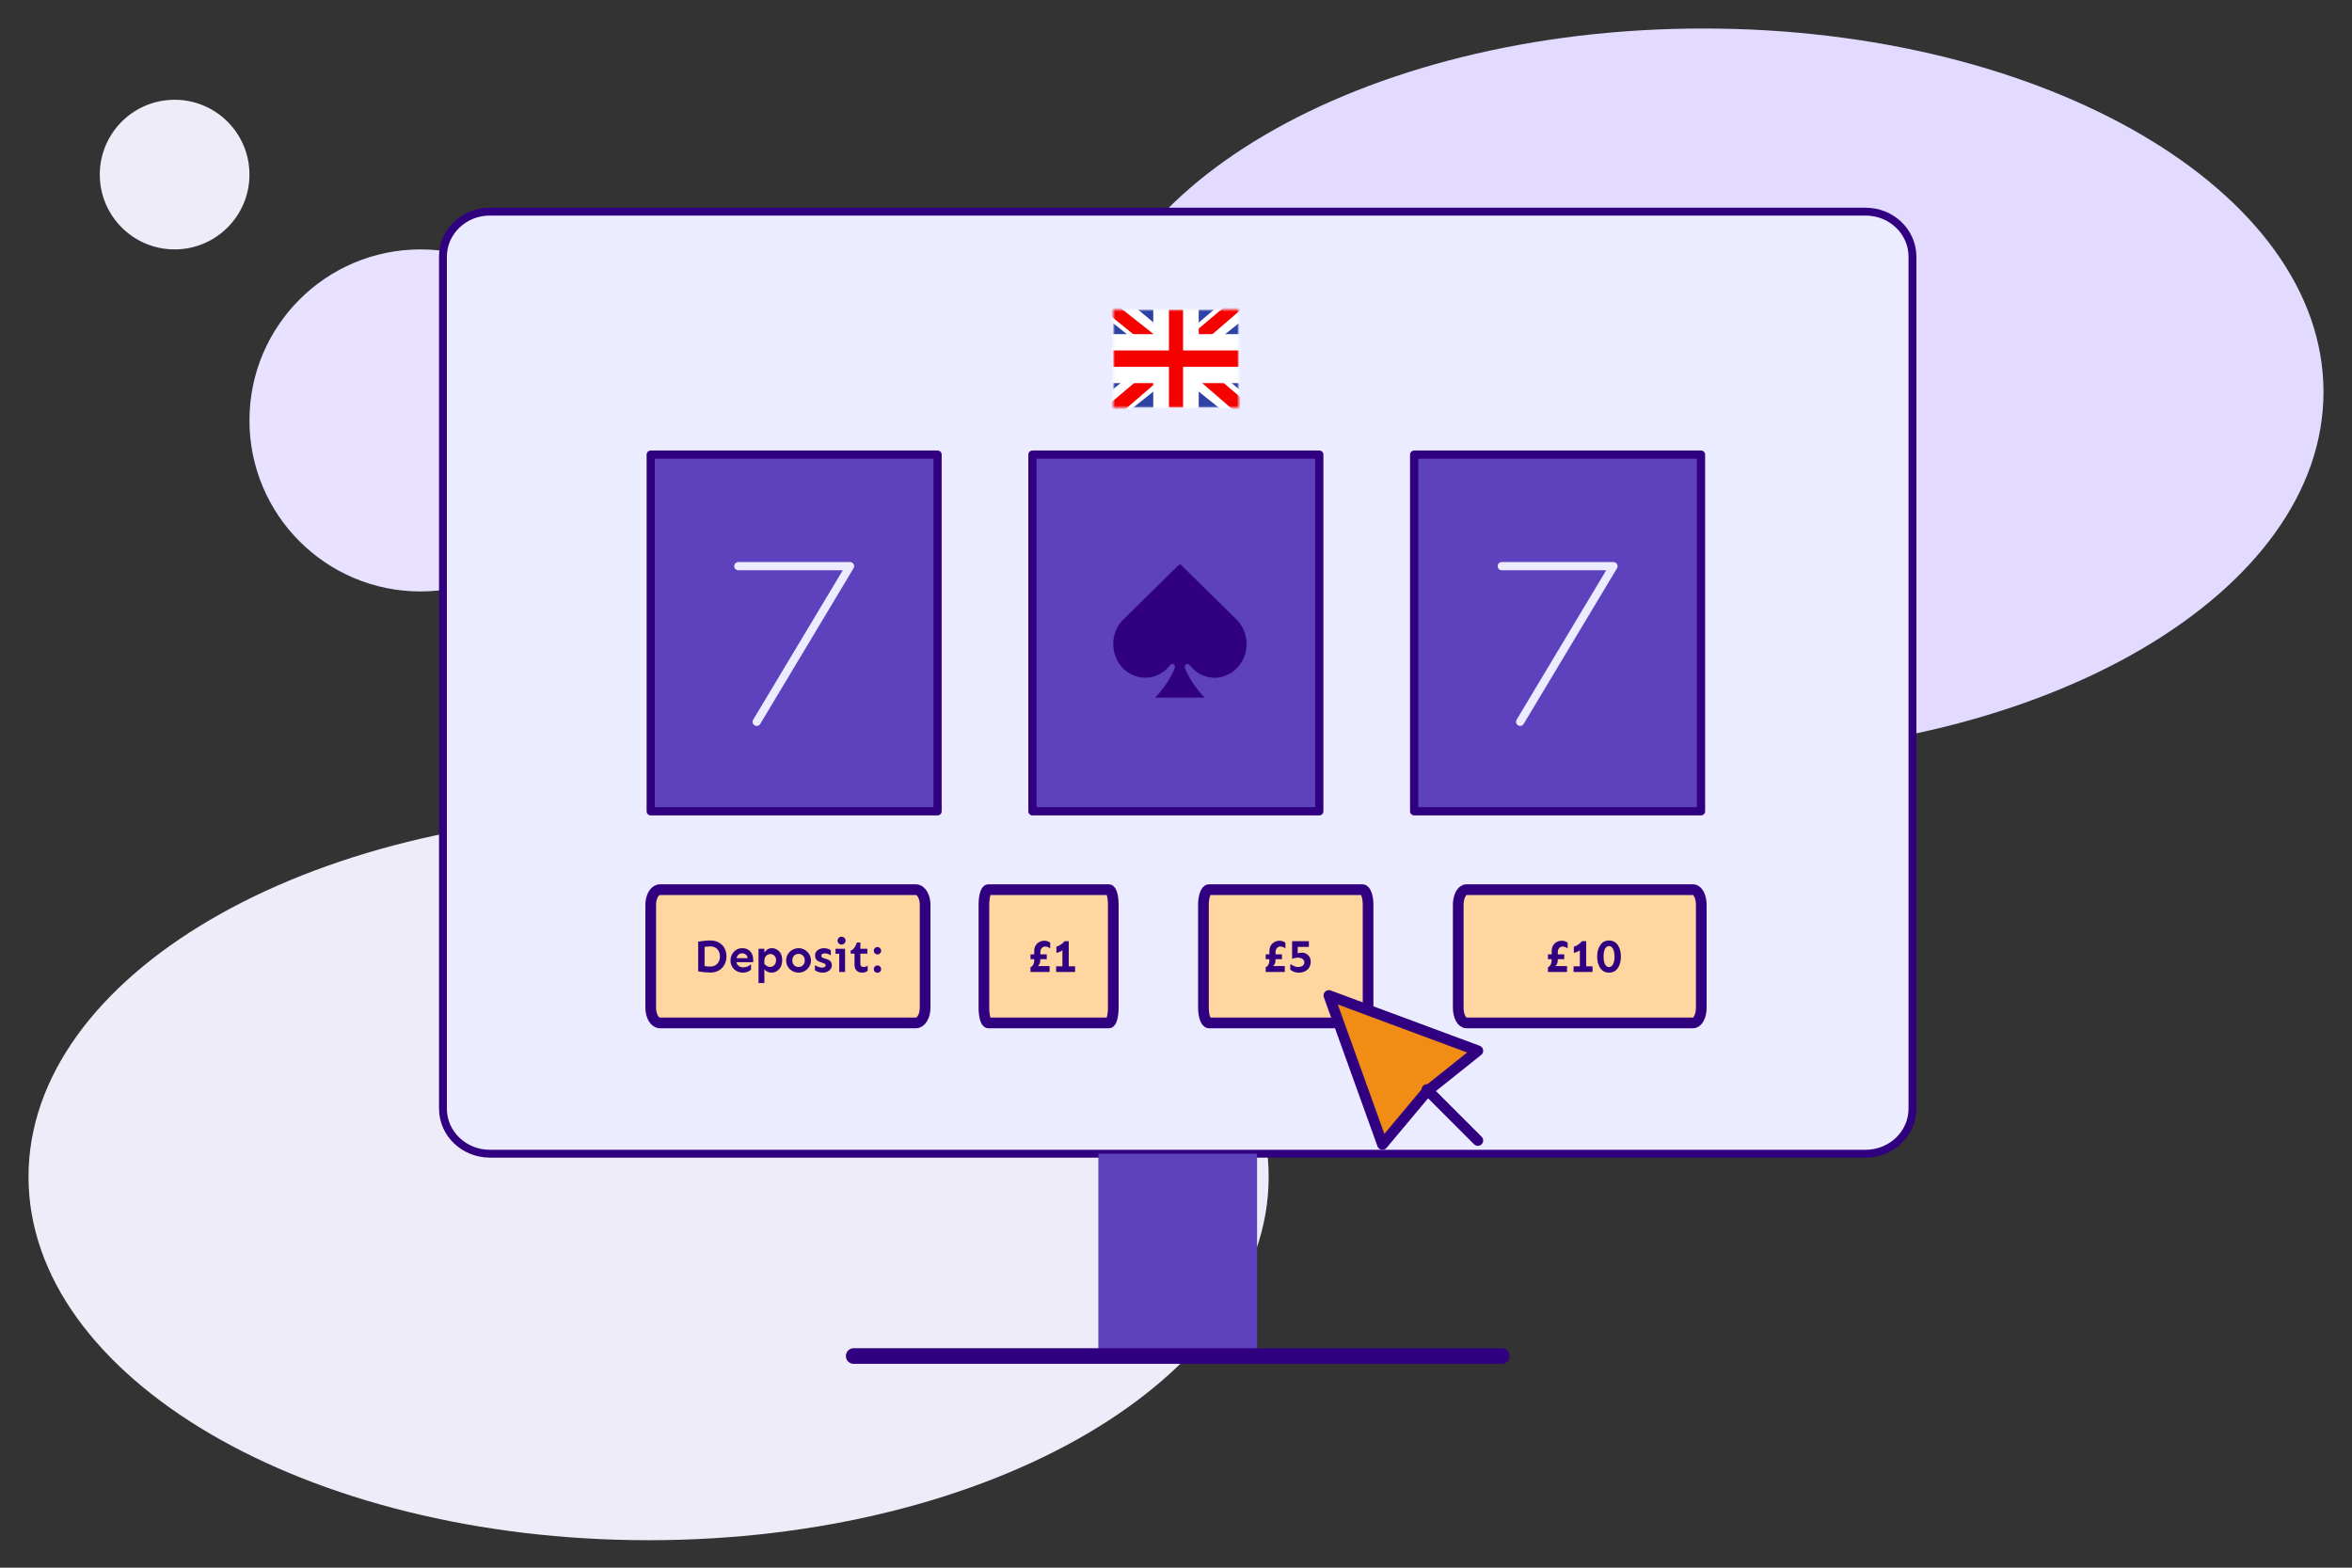 <svg width="600" height="400" viewBox="0 0 600 400" fill="none" xmlns="http://www.w3.org/2000/svg">
<rect x="0" y="0" width="600" height="400" fill="#333333" stroke="none"/>
<path d="M165.455 207.534C78.094 207.534 7.273 249.049 7.273 300.261C7.273 351.473 78.094 392.988 165.455 392.988C252.816 392.988 323.637 351.473 323.637 300.261C323.637 249.049 252.816 207.534 165.455 207.534Z" fill="#EFECF9"/>
<path d="M434.545 7.272C347.183 7.272 276.363 48.787 276.363 99.999C276.363 151.211 347.183 192.727 434.545 192.727C521.906 192.727 592.727 151.211 592.727 99.999C592.727 48.787 521.906 7.272 434.545 7.272Z" fill="#E3DAFF"/>
<path d="M44.546 25.455C34.002 25.455 25.455 34.002 25.455 44.546C25.455 55.089 34.002 63.637 44.546 63.637C55.089 63.637 63.637 55.089 63.637 44.546C63.637 34.002 55.089 25.455 44.546 25.455Z" fill="#EFECF9"/>
<path d="M107.273 63.637C83.173 63.637 63.636 83.174 63.636 107.274C63.636 131.373 83.173 150.91 107.273 150.91C131.373 150.91 150.909 131.373 150.909 107.274C150.909 83.174 131.373 63.637 107.273 63.637Z" fill="#E8E1FF"/>
<path d="M475.913 54H124.958C118.354 54 113 59.143 113 65.487V282.883C113 289.225 118.354 294.369 124.958 294.369H475.913C482.518 294.369 487.872 289.225 487.872 282.883V65.487C487.872 59.143 482.518 54 475.913 54Z" fill="#EBECFF" stroke="#310080" stroke-width="2" stroke-linecap="round" stroke-linejoin="round"/>
<path d="M320.68 294.375V346H280.191V294.375" fill="#5D41BD"/>
<path d="M217.787 345.992H383.083" stroke="#310080" stroke-width="4" stroke-linecap="round" stroke-linejoin="round"/>
<path d="M233.667 227H168.333C167.045 227 166 228.73 166 230.864V257.136C166 259.27 167.045 261 168.333 261H233.667C234.955 261 236 259.27 236 257.136V230.864C236 228.73 234.955 227 233.667 227Z" fill="#FFD6A0" stroke="#310080" stroke-width="2.724"/>
<path d="M282.9 227H252.1C251.492 227 251 228.73 251 230.864V257.136C251 259.27 251.492 261 252.1 261H282.9C283.508 261 284 259.27 284 257.136V230.864C284 228.73 283.508 227 282.9 227Z" fill="#FFD6A0" stroke="#310080" stroke-width="2.724"/>
<path d="M347.6 227H308.4C307.627 227 307 228.73 307 230.864V257.136C307 259.27 307.627 261 308.4 261H347.6C348.373 261 349 259.27 349 257.136V230.864C349 228.73 348.373 227 347.6 227Z" fill="#FFD6A0" stroke="#310080" stroke-width="2.724"/>
<path d="M431.933 227H374.067C372.925 227 372 228.73 372 230.864V257.136C372 259.27 372.925 261 374.067 261H431.933C433.075 261 434 259.27 434 257.136V230.864C434 228.73 433.075 227 431.933 227Z" fill="#FFD6A0" stroke="#310080" stroke-width="2.724"/>
<path d="M181.242 248.141C180.883 248.141 180.523 248.129 180.164 248.105C179.805 248.082 179.453 248.047 179.109 248C178.766 247.945 178.434 247.891 178.113 247.836V240.266C178.605 240.18 179.102 240.109 179.602 240.055C180.109 239.992 180.629 239.961 181.16 239.961C181.988 239.961 182.715 240.129 183.34 240.465C183.965 240.801 184.449 241.27 184.793 241.871C185.145 242.473 185.32 243.18 185.32 243.992C185.32 244.57 185.227 245.113 185.039 245.621C184.852 246.121 184.582 246.562 184.23 246.945C183.879 247.32 183.449 247.613 182.941 247.824C182.441 248.035 181.875 248.141 181.242 248.141ZM181.195 246.617C181.711 246.617 182.152 246.504 182.52 246.277C182.887 246.051 183.168 245.746 183.363 245.363C183.559 244.973 183.656 244.535 183.656 244.051C183.656 243.551 183.559 243.109 183.363 242.727C183.168 242.336 182.887 242.031 182.52 241.812C182.152 241.594 181.711 241.484 181.195 241.484C180.961 241.484 180.715 241.496 180.457 241.52C180.207 241.543 179.969 241.574 179.742 241.613V246.488C179.977 246.535 180.219 246.57 180.469 246.594C180.727 246.609 180.969 246.617 181.195 246.617ZM189.527 248.176C189.09 248.176 188.68 248.102 188.297 247.953C187.914 247.797 187.574 247.582 187.277 247.309C186.988 247.035 186.762 246.711 186.598 246.336C186.434 245.961 186.352 245.551 186.352 245.105C186.352 244.527 186.48 244 186.738 243.523C186.996 243.039 187.352 242.652 187.805 242.363C188.258 242.074 188.773 241.93 189.352 241.93C189.93 241.93 190.426 242.055 190.84 242.305C191.262 242.555 191.582 242.902 191.801 243.348C192.027 243.785 192.141 244.293 192.141 244.871V245.504H187.723V244.484H190.711C190.695 244.195 190.617 243.961 190.477 243.781C190.336 243.594 190.164 243.457 189.961 243.371C189.758 243.277 189.543 243.23 189.316 243.23C189.012 243.23 188.746 243.309 188.52 243.465C188.301 243.621 188.129 243.84 188.004 244.121C187.879 244.402 187.816 244.73 187.816 245.105C187.816 245.441 187.891 245.738 188.039 245.996C188.188 246.254 188.395 246.457 188.66 246.605C188.934 246.754 189.242 246.828 189.586 246.828C190.023 246.828 190.414 246.742 190.758 246.57C191.109 246.398 191.387 246.223 191.59 246.043V247.426C191.473 247.535 191.309 247.648 191.098 247.766C190.887 247.883 190.645 247.98 190.371 248.059C190.105 248.137 189.824 248.176 189.527 248.176ZM193.5 250.812V242.082H194.988V243.078C195.16 242.758 195.41 242.488 195.738 242.27C196.066 242.043 196.449 241.93 196.887 241.93C197.363 241.93 197.801 242.051 198.199 242.293C198.605 242.527 198.93 242.871 199.172 243.324C199.414 243.777 199.535 244.336 199.535 245C199.535 245.656 199.41 246.223 199.16 246.699C198.918 247.168 198.586 247.531 198.164 247.789C197.75 248.047 197.289 248.176 196.781 248.176C196.453 248.176 196.125 248.098 195.797 247.941C195.477 247.777 195.207 247.574 194.988 247.332V250.812H193.5ZM196.477 246.723C196.789 246.723 197.055 246.641 197.273 246.477C197.5 246.312 197.676 246.098 197.801 245.832C197.926 245.566 197.988 245.289 197.988 245C197.988 244.695 197.926 244.426 197.801 244.191C197.676 243.957 197.504 243.77 197.285 243.629C197.066 243.488 196.809 243.418 196.512 243.418C196.254 243.418 196.008 243.488 195.773 243.629C195.539 243.762 195.348 243.953 195.199 244.203C195.059 244.453 194.988 244.754 194.988 245.105V245.961C195.207 246.18 195.438 246.363 195.68 246.512C195.922 246.652 196.188 246.723 196.477 246.723ZM203.707 248.176C203.277 248.176 202.871 248.098 202.488 247.941C202.113 247.777 201.777 247.555 201.48 247.273C201.184 246.992 200.953 246.664 200.789 246.289C200.625 245.906 200.543 245.496 200.543 245.059C200.543 244.621 200.625 244.215 200.789 243.84C200.953 243.457 201.184 243.125 201.48 242.844C201.777 242.555 202.113 242.332 202.488 242.176C202.871 242.012 203.277 241.93 203.707 241.93C204.137 241.93 204.543 242.012 204.926 242.176C205.309 242.332 205.645 242.555 205.934 242.844C206.23 243.125 206.461 243.457 206.625 243.84C206.797 244.215 206.883 244.621 206.883 245.059C206.883 245.496 206.797 245.906 206.625 246.289C206.461 246.664 206.23 246.992 205.934 247.273C205.645 247.555 205.309 247.777 204.926 247.941C204.543 248.098 204.137 248.176 203.707 248.176ZM203.707 246.734C203.996 246.734 204.258 246.672 204.492 246.547C204.734 246.414 204.93 246.223 205.078 245.973C205.227 245.715 205.301 245.41 205.301 245.059C205.301 244.691 205.227 244.383 205.078 244.133C204.93 243.883 204.734 243.695 204.492 243.57C204.258 243.438 203.996 243.371 203.707 243.371C203.434 243.371 203.172 243.438 202.922 243.57C202.68 243.695 202.484 243.883 202.336 244.133C202.195 244.383 202.125 244.691 202.125 245.059C202.125 245.41 202.195 245.715 202.336 245.973C202.484 246.223 202.68 246.414 202.922 246.547C203.172 246.672 203.434 246.734 203.707 246.734ZM209.906 248.176C209.641 248.176 209.379 248.145 209.121 248.082C208.863 248.027 208.625 247.953 208.406 247.859C208.195 247.766 208.023 247.672 207.891 247.578V246.277C208.039 246.379 208.219 246.477 208.43 246.57C208.641 246.664 208.859 246.742 209.086 246.805C209.312 246.859 209.52 246.887 209.707 246.887C210.004 246.887 210.23 246.832 210.387 246.723C210.551 246.613 210.633 246.465 210.633 246.277C210.633 246.129 210.566 246.012 210.434 245.926C210.301 245.84 210.105 245.754 209.848 245.668L209.121 245.41C208.676 245.262 208.363 245.051 208.184 244.777C208.012 244.504 207.926 244.18 207.926 243.805C207.926 243.43 208.02 243.105 208.207 242.832C208.402 242.551 208.672 242.332 209.016 242.176C209.367 242.012 209.762 241.93 210.199 241.93C210.566 241.93 210.906 241.984 211.219 242.094C211.539 242.195 211.781 242.32 211.945 242.469V243.781C211.766 243.656 211.539 243.535 211.266 243.418C211 243.301 210.719 243.242 210.422 243.242C210.141 243.242 209.918 243.305 209.754 243.43C209.59 243.555 209.508 243.703 209.508 243.875C209.508 244 209.555 244.117 209.648 244.227C209.75 244.328 209.93 244.418 210.188 244.496L210.855 244.719C211.316 244.852 211.656 245.051 211.875 245.316C212.094 245.574 212.203 245.895 212.203 246.277C212.203 246.637 212.098 246.961 211.887 247.25C211.684 247.539 211.406 247.766 211.055 247.93C210.711 248.094 210.328 248.176 209.906 248.176ZM214.688 241.016C214.406 241.016 214.164 240.914 213.961 240.711C213.758 240.508 213.656 240.273 213.656 240.008C213.656 239.727 213.758 239.488 213.961 239.293C214.164 239.098 214.406 239 214.688 239C214.875 239 215.047 239.047 215.203 239.141C215.359 239.227 215.484 239.348 215.578 239.504C215.672 239.652 215.719 239.82 215.719 240.008C215.719 240.18 215.672 240.344 215.578 240.5C215.484 240.656 215.359 240.781 215.203 240.875C215.047 240.969 214.875 241.016 214.688 241.016ZM214.09 248V242.082H215.578V248H214.09ZM213.141 243.348V242.082H215.578V243.348H213.141ZM219.867 248.176C219.516 248.176 219.195 248.098 218.906 247.941C218.625 247.785 218.402 247.566 218.238 247.285C218.074 246.996 217.992 246.656 217.992 246.266V243.324H217.008V242.562C217.391 242.43 217.703 242.184 217.945 241.824C218.195 241.465 218.414 241.016 218.602 240.477H219.48V242.082H221.262V243.324H219.48V245.879C219.48 246.145 219.547 246.355 219.68 246.512C219.82 246.66 220.023 246.734 220.289 246.734C220.523 246.734 220.727 246.699 220.898 246.629C221.07 246.559 221.223 246.484 221.355 246.406V247.672C221.215 247.82 221.016 247.941 220.758 248.035C220.508 248.129 220.211 248.176 219.867 248.176ZM223.84 243.523C223.582 243.523 223.359 243.434 223.172 243.254C222.992 243.066 222.902 242.848 222.902 242.598C222.902 242.332 222.992 242.109 223.172 241.93C223.359 241.742 223.582 241.648 223.84 241.648C224.098 241.648 224.316 241.742 224.496 241.93C224.684 242.109 224.777 242.332 224.777 242.598C224.777 242.848 224.684 243.066 224.496 243.254C224.316 243.434 224.098 243.523 223.84 243.523ZM223.84 248.211C223.582 248.211 223.359 248.121 223.172 247.941C222.992 247.754 222.902 247.535 222.902 247.285C222.902 247.02 222.992 246.797 223.172 246.617C223.359 246.43 223.582 246.336 223.84 246.336C224.098 246.336 224.316 246.43 224.496 246.617C224.684 246.797 224.777 247.02 224.777 247.285C224.777 247.535 224.684 247.754 224.496 247.941C224.316 248.121 224.098 248.211 223.84 248.211Z" fill="#310080"/>
<path d="M262.879 248V246.793C263.074 246.73 263.242 246.609 263.383 246.43C263.523 246.25 263.633 246.043 263.711 245.809C263.789 245.566 263.828 245.324 263.828 245.082V242.738C263.828 242.137 263.953 241.637 264.203 241.238C264.453 240.832 264.773 240.531 265.164 240.336C265.562 240.133 265.98 240.031 266.418 240.031C266.746 240.031 267.043 240.086 267.309 240.195C267.582 240.297 267.781 240.414 267.906 240.547V241.988C267.75 241.855 267.555 241.742 267.32 241.648C267.086 241.547 266.84 241.5 266.582 241.508C266.395 241.508 266.207 241.562 266.02 241.672C265.84 241.781 265.691 241.941 265.574 242.152C265.457 242.363 265.398 242.625 265.398 242.938V244.977C265.398 245.305 265.34 245.602 265.223 245.867C265.113 246.125 264.961 246.336 264.766 246.5H267.754V248H262.879ZM262.891 244.73V243.5H267.027V244.73H262.891ZM271.023 248V242.457C270.789 242.652 270.535 242.801 270.262 242.902C269.996 243.004 269.738 243.082 269.488 243.137V241.555C269.879 241.438 270.258 241.254 270.625 241.004C271 240.754 271.312 240.469 271.562 240.148H272.641V248H271.023ZM269.418 248V246.559H274.258V248H269.418Z" fill="#310080"/>
<path d="M322.879 248V246.793C323.074 246.73 323.242 246.609 323.383 246.43C323.523 246.25 323.633 246.043 323.711 245.809C323.789 245.566 323.828 245.324 323.828 245.082V242.738C323.828 242.137 323.953 241.637 324.203 241.238C324.453 240.832 324.773 240.531 325.164 240.336C325.562 240.133 325.98 240.031 326.418 240.031C326.746 240.031 327.043 240.086 327.309 240.195C327.582 240.297 327.781 240.414 327.906 240.547V241.988C327.75 241.855 327.555 241.742 327.32 241.648C327.086 241.547 326.84 241.5 326.582 241.508C326.395 241.508 326.207 241.562 326.02 241.672C325.84 241.781 325.691 241.941 325.574 242.152C325.457 242.363 325.398 242.625 325.398 242.938V244.977C325.398 245.305 325.34 245.602 325.223 245.867C325.113 246.125 324.961 246.336 324.766 246.5H327.754V248H322.879ZM322.891 244.73V243.5H327.027V244.73H322.891ZM331.352 248.176C331.008 248.176 330.695 248.137 330.414 248.059C330.133 247.98 329.887 247.883 329.676 247.766C329.473 247.648 329.301 247.535 329.16 247.426V245.973C329.348 246.082 329.539 246.195 329.734 246.312C329.938 246.43 330.152 246.531 330.379 246.617C330.613 246.695 330.863 246.734 331.129 246.734C331.441 246.734 331.719 246.691 331.961 246.605C332.211 246.512 332.402 246.379 332.535 246.207C332.676 246.027 332.746 245.805 332.746 245.539C332.746 245.297 332.676 245.086 332.535 244.906C332.395 244.727 332.203 244.59 331.961 244.496C331.719 244.395 331.441 244.344 331.129 244.344C330.832 244.344 330.559 244.375 330.309 244.438C330.066 244.492 329.836 244.559 329.617 244.637V240.148H333.895V241.602H331.047V243.254C331.18 243.199 331.34 243.156 331.527 243.125C331.715 243.086 331.914 243.066 332.125 243.066C332.523 243.066 332.891 243.164 333.227 243.359C333.562 243.547 333.836 243.812 334.047 244.156C334.258 244.492 334.363 244.891 334.363 245.352C334.363 245.953 334.227 246.465 333.953 246.887C333.688 247.309 333.324 247.629 332.863 247.848C332.41 248.066 331.906 248.176 331.352 248.176Z" fill="#310080"/>
<path d="M394.879 248V246.793C395.074 246.73 395.242 246.609 395.383 246.43C395.523 246.25 395.633 246.043 395.711 245.809C395.789 245.566 395.828 245.324 395.828 245.082V242.738C395.828 242.137 395.953 241.637 396.203 241.238C396.453 240.832 396.773 240.531 397.164 240.336C397.562 240.133 397.98 240.031 398.418 240.031C398.746 240.031 399.043 240.086 399.309 240.195C399.582 240.297 399.781 240.414 399.906 240.547V241.988C399.75 241.855 399.555 241.742 399.32 241.648C399.086 241.547 398.84 241.5 398.582 241.508C398.395 241.508 398.207 241.562 398.02 241.672C397.84 241.781 397.691 241.941 397.574 242.152C397.457 242.363 397.398 242.625 397.398 242.938V244.977C397.398 245.305 397.34 245.602 397.223 245.867C397.113 246.125 396.961 246.336 396.766 246.5H399.754V248H394.879ZM394.891 244.73V243.5H399.027V244.73H394.891ZM403.023 248V242.457C402.789 242.652 402.535 242.801 402.262 242.902C401.996 243.004 401.738 243.082 401.488 243.137V241.555C401.879 241.438 402.258 241.254 402.625 241.004C403 240.754 403.312 240.469 403.562 240.148H404.641V248H403.023ZM401.418 248V246.559H406.258V248H401.418ZM410.465 248.176C409.965 248.176 409.523 248.07 409.141 247.859C408.766 247.641 408.453 247.344 408.203 246.969C407.953 246.586 407.762 246.148 407.629 245.656C407.504 245.156 407.441 244.629 407.441 244.074C407.441 243.504 407.504 242.973 407.629 242.48C407.762 241.988 407.953 241.555 408.203 241.18C408.453 240.797 408.766 240.5 409.141 240.289C409.523 240.078 409.965 239.973 410.465 239.973C410.973 239.973 411.414 240.078 411.789 240.289C412.172 240.5 412.488 240.797 412.738 241.18C412.988 241.555 413.176 241.988 413.301 242.48C413.426 242.973 413.488 243.504 413.488 244.074C413.488 244.629 413.426 245.156 413.301 245.656C413.176 246.148 412.988 246.586 412.738 246.969C412.488 247.344 412.172 247.641 411.789 247.859C411.414 248.07 410.973 248.176 410.465 248.176ZM410.465 246.746C410.699 246.746 410.902 246.68 411.074 246.547C411.254 246.414 411.402 246.227 411.52 245.984C411.637 245.742 411.723 245.461 411.777 245.141C411.84 244.812 411.871 244.457 411.871 244.074C411.871 243.691 411.84 243.34 411.777 243.02C411.723 242.691 411.637 242.406 411.52 242.164C411.402 241.922 411.254 241.734 411.074 241.602C410.902 241.461 410.699 241.391 410.465 241.391C410.23 241.391 410.023 241.461 409.844 241.602C409.672 241.734 409.527 241.922 409.41 242.164C409.301 242.406 409.215 242.691 409.152 243.02C409.098 243.34 409.07 243.691 409.07 244.074C409.07 244.457 409.098 244.812 409.152 245.141C409.215 245.461 409.301 245.742 409.41 245.984C409.527 246.227 409.672 246.414 409.844 246.547C410.023 246.68 410.23 246.746 410.465 246.746Z" fill="#310080"/>
<path d="M433.93 116H360.753V207H433.93V116Z" fill="#5D41BD" stroke="#310080" stroke-width="2.096" stroke-linecap="round" stroke-linejoin="round"/>
<path d="M383.096 144.461H411.595L387.793 184.172" stroke="#EBECFF" stroke-width="2.096" stroke-linecap="round" stroke-linejoin="round"/>
<path d="M336.554 116H263.376V207H336.554V116Z" fill="#5D41BD" stroke="#310080" stroke-width="2.096" stroke-linecap="round" stroke-linejoin="round"/>
<path d="M239.178 116H166V207H239.178V116Z" fill="#5D41BD" stroke="#310080" stroke-width="2.096" stroke-linecap="round" stroke-linejoin="round"/>
<path d="M188.343 144.461H216.842L193.04 184.172" stroke="#EBECFF" stroke-width="2.096" stroke-linecap="round" stroke-linejoin="round"/>
<path d="M303.879 173.595C303.271 172.601 302.728 171.568 302.307 170.467C302.164 170.091 302.22 169.769 302.539 169.541C302.86 169.311 303.167 169.379 303.432 169.675C303.527 169.782 303.623 169.886 303.715 169.995C306.964 173.796 312.312 173.93 315.713 170.297C318.873 166.921 318.746 161.325 315.407 158.031C310.721 153.411 306.015 148.813 301.329 144.192C301.046 143.912 300.904 143.956 300.648 144.209C296.023 148.77 291.389 153.321 286.757 157.877C286.455 158.176 286.149 158.477 285.883 158.811C283.201 162.193 283.428 167.211 286.285 170.317C288.541 172.77 292.233 173.628 295.21 172.297C296.513 171.716 297.603 170.853 298.514 169.718C298.763 169.407 299.076 169.293 299.433 169.522C299.759 169.733 299.83 170.074 299.656 170.525C299.369 171.269 299.026 171.986 298.639 172.678C297.56 174.613 296.257 176.367 294.691 178H307.296C307.182 177.871 307.111 177.786 307.034 177.706C305.843 176.454 304.791 175.081 303.878 173.59L303.879 173.595Z" fill="#310080"/>
<mask id="mask0_1343_17452" style="mask-type:luminance" maskUnits="userSpaceOnUse" x="284" y="79" width="32" height="25">
<path d="M316 79H284V104H316V79Z" fill="white"/>
</mask>
<g mask="url(#mask0_1343_17452)">
<path d="M316 79.004H284V104.004H316V79.004Z" fill="white"/>
<path fill-rule="evenodd" clip-rule="evenodd" d="M284 79.004V104.004H316V79.004H284Z" fill="#2E42A5"/>
<path d="M280.4 102.232L287.4 105.357L316.2 82.336L319.9 77.753L312.4 76.711L300.7 86.607L291.3 93.273L280.4 102.232Z" fill="white"/>
<path d="M281.4 104.419L285 106.19L318.5 77.336H313.5L281.4 104.419Z" fill="#F50100"/>
<path d="M319.6 102.232L312.6 105.357L283.8 82.336L280.1 77.753L287.6 76.711L299.4 86.607L308.8 93.273L319.6 102.232Z" fill="white"/>
<path d="M319.3 103.796L315.7 105.566L301.4 93.171L297.2 91.816L279.8 77.754H284.8L302.2 91.504L306.8 93.171L319.3 103.796Z" fill="#F50100"/>
<path fill-rule="evenodd" clip-rule="evenodd" d="M303.8 76.918H296.2V87.335H282V95.668H296.2V106.085H303.8V95.668H318V87.335H303.8V76.918Z" fill="#F50100"/>
<path d="M296.2 76.919V74.836H294.2V76.919H296.2ZM303.8 76.919H305.8V74.836H303.8V76.919ZM296.2 87.336V89.419H298.2V87.336H296.2ZM282 87.336V85.253H280V87.336H282ZM282 95.669H280V97.753H282V95.669ZM296.2 95.669H298.2V93.586H296.2V95.669ZM296.2 106.086H294.2V108.169H296.2V106.086ZM303.8 106.086V108.169H305.8V106.086H303.8ZM303.8 95.669V93.586H301.8V95.669H303.8ZM318 95.669V97.753H320V95.669H318ZM318 87.336H320V85.253H318V87.336ZM303.8 87.336H301.8V89.419H303.8V87.336ZM296.2 79.003H303.8V74.836H296.2V79.003ZM298.2 87.336V76.919H294.2V87.336H298.2ZM282 89.419H296.2V85.253H282V89.419ZM284 95.669V87.336H280V95.669H284ZM296.2 93.586H282V97.753H296.2V93.586ZM298.2 106.086V95.669H294.2V106.086H298.2ZM303.8 104.003H296.2V108.169H303.8V104.003ZM301.8 95.669V106.086H305.8V95.669H301.8ZM318 93.586H303.8V97.753H318V93.586ZM316 87.336V95.669H320V87.336H316ZM303.8 89.419H318V85.253H303.8V89.419ZM301.8 76.919V87.336H305.8V76.919H301.8Z" fill="white"/>
</g>
<path d="M352.672 292L363.971 278.512L377 268.111L339 254L352.672 292Z" fill="#F18D15" stroke="#310080" stroke-width="2.724" stroke-linecap="round" stroke-linejoin="round"/>
<path d="M364 278L377 291" stroke="#310080" stroke-width="2.724" stroke-linecap="round" stroke-linejoin="round"/>
</svg>
